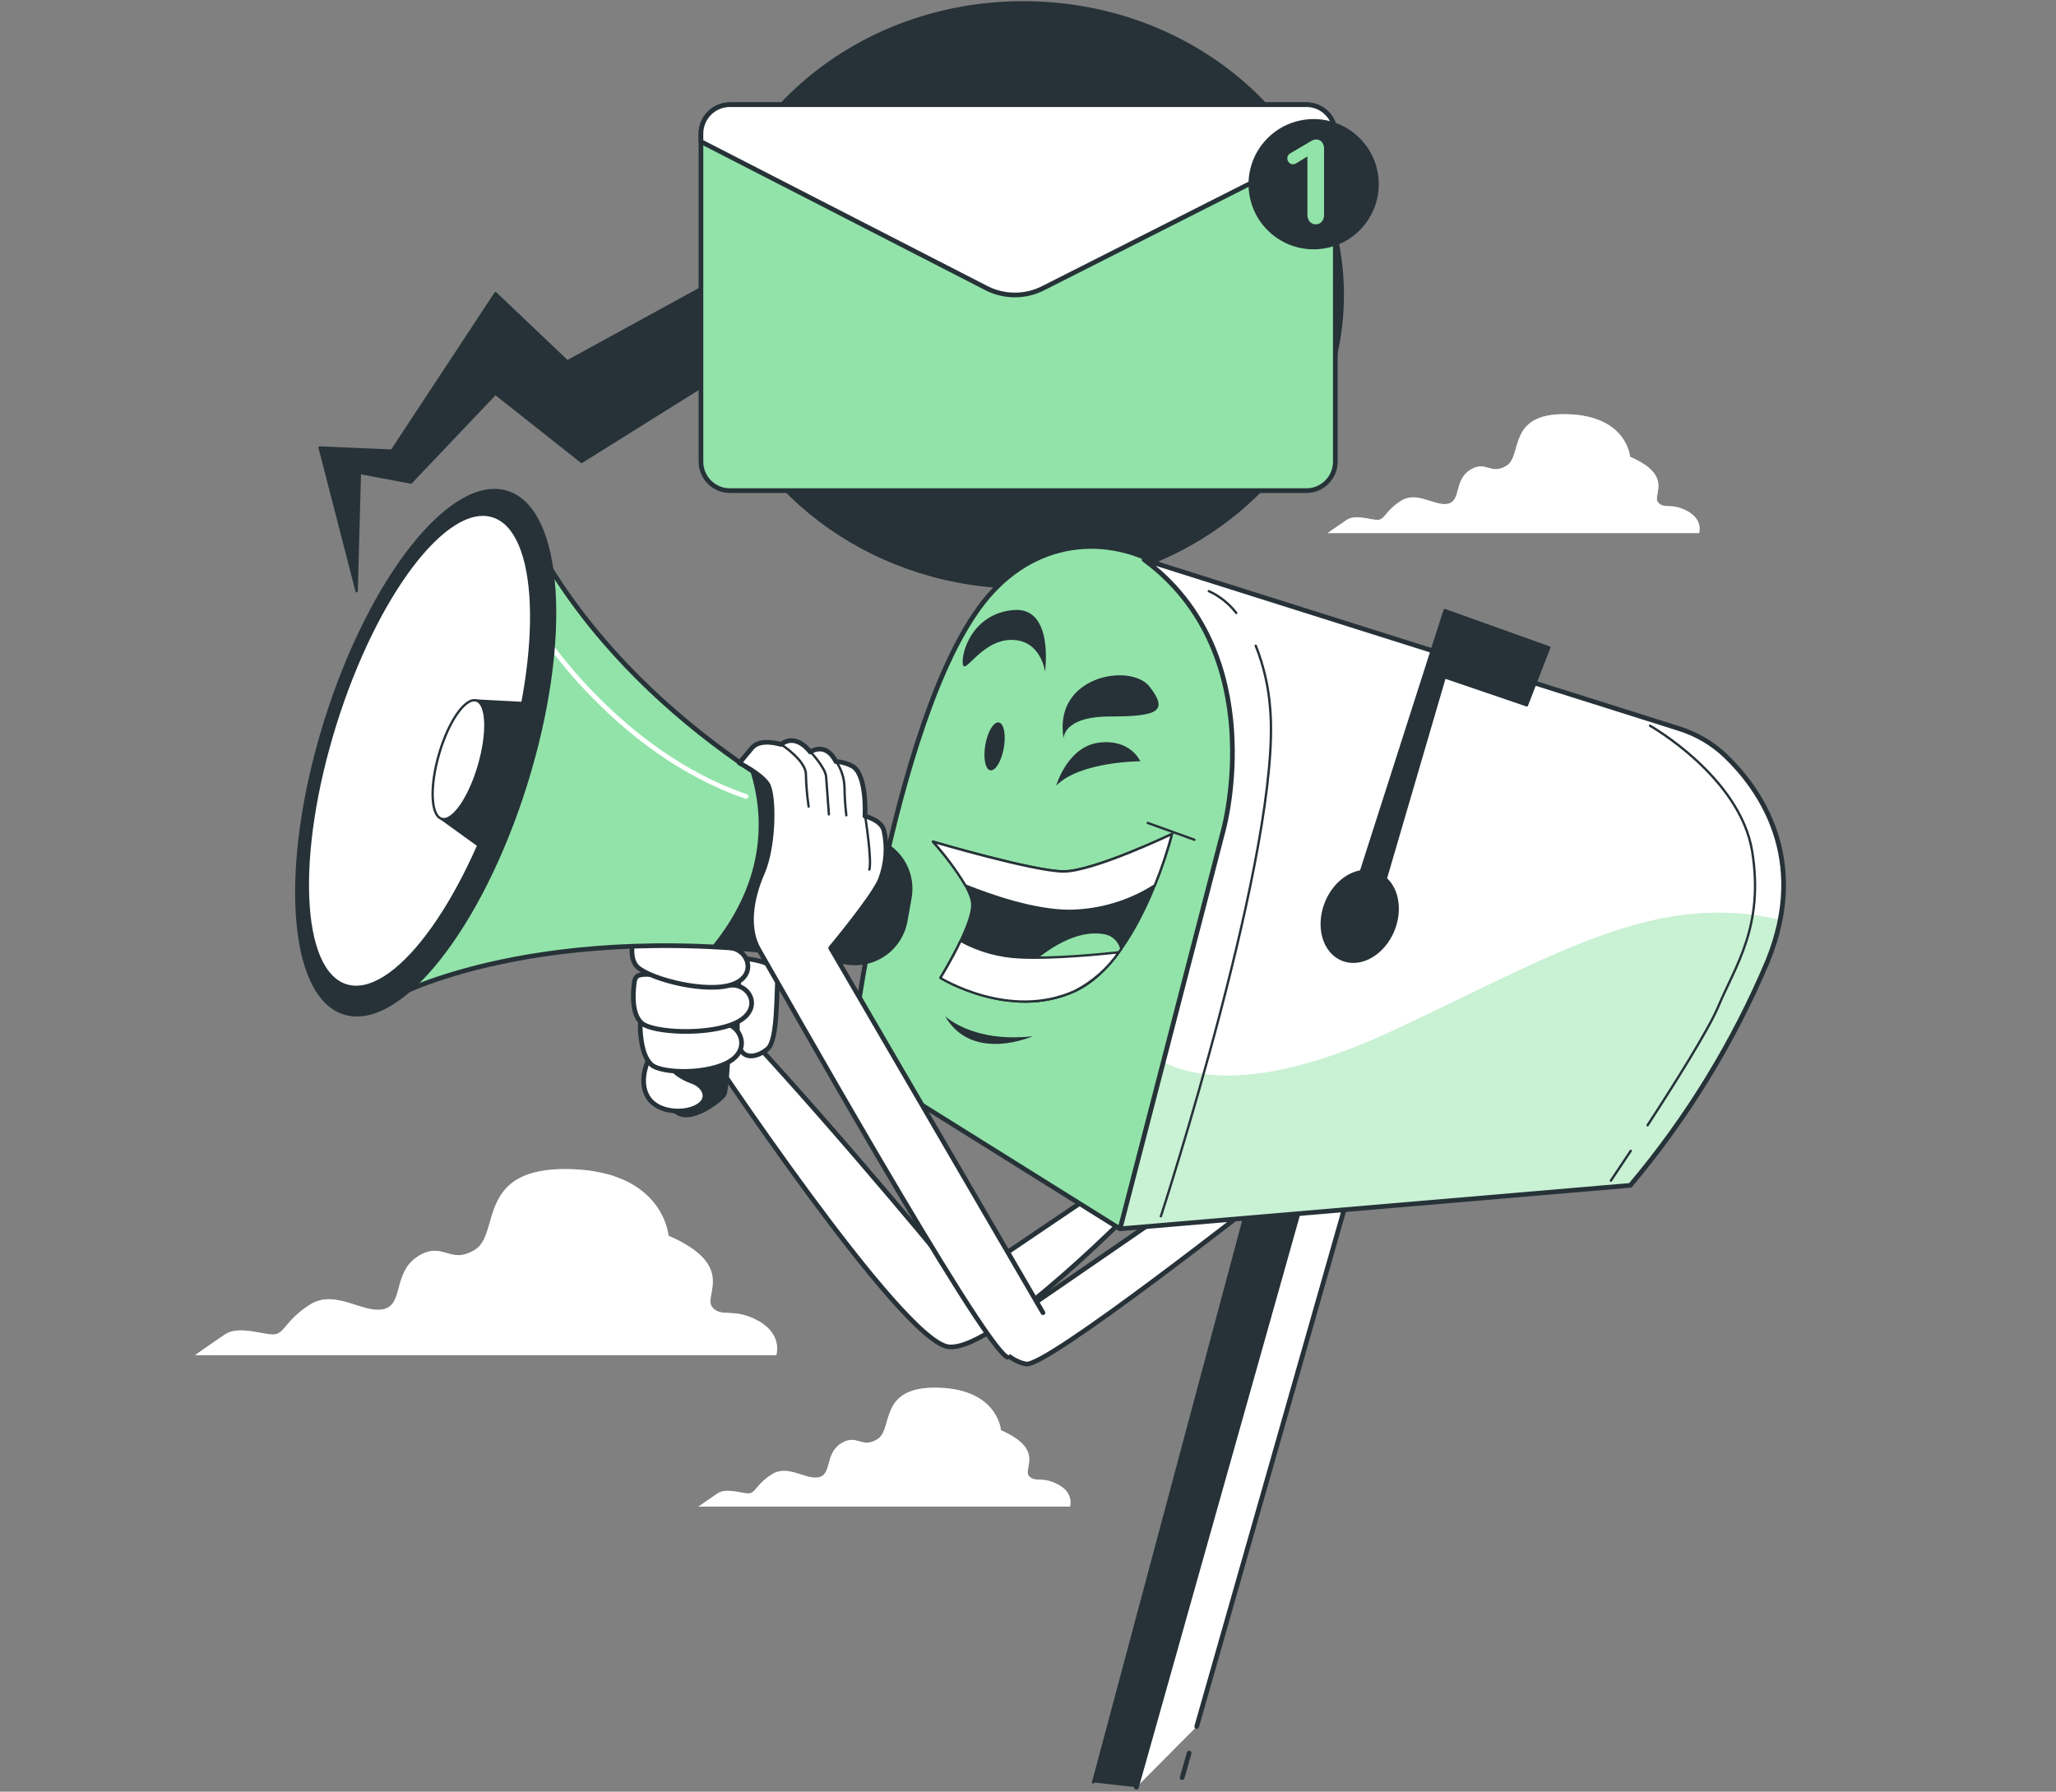 <?xml version="1.0" encoding="UTF-8"?> <svg xmlns="http://www.w3.org/2000/svg" width="879" height="766" viewBox="0 0 879 766" fill="none"><rect x="0" y="0" width="879" height="766" fill="#808080" stroke="none"/> <path d="M721.383 218.511C714.482 214.731 711.339 217.874 708.833 214.731C706.328 211.589 715.735 203.434 696.899 195.28C696.899 195.28 695.646 177.698 669.909 177.082C644.173 176.466 651.074 194.643 644.173 199.039C637.271 203.434 635.381 196.533 628.48 200.929C621.578 205.324 624.721 214.116 619.073 215.369C613.424 216.621 605.886 209.72 598.984 214.116C592.083 218.511 592.083 222.27 588.94 222.27C585.797 222.27 579.512 219.764 575.753 222.27C571.995 224.776 567.599 227.918 567.599 227.918H726.416C726.416 227.918 728.285 222.164 721.383 218.511Z" fill="white"></path> <path opacity="0.5" d="M721.383 218.511C714.482 214.731 711.339 217.874 708.833 214.731C706.328 211.589 715.735 203.434 696.899 195.28C696.899 195.28 695.646 177.698 669.909 177.082C644.173 176.466 651.074 194.643 644.173 199.039C637.271 203.434 635.381 196.533 628.48 200.929C621.578 205.324 624.721 214.116 619.073 215.369C613.424 216.621 605.886 209.72 598.984 214.116C592.083 218.511 592.083 222.27 588.94 222.27C585.797 222.27 579.512 219.764 575.753 222.27C571.995 224.776 567.599 227.918 567.599 227.918H726.416C726.416 227.918 728.285 222.164 721.383 218.511Z" fill="white"></path> <path d="M452.42 634.72C445.497 630.94 442.375 634.083 439.848 630.941C437.321 627.798 446.75 619.643 427.935 611.489C427.935 611.489 426.683 593.906 400.946 593.291C375.209 592.675 382.11 610.852 375.209 615.248C368.307 619.643 366.417 612.742 359.516 617.138C352.615 621.533 355.736 630.325 350.088 631.578C344.439 632.83 336.901 625.929 329.999 630.325C323.098 634.72 323.098 638.479 319.955 638.479C316.812 638.479 310.548 635.973 306.768 638.479C302.988 640.985 298.614 644.127 298.614 644.127H457.431C457.431 644.127 459.321 638.373 452.42 634.72Z" fill="white"></path> <path opacity="0.5" d="M452.42 634.72C445.497 630.94 442.375 634.083 439.848 630.941C437.321 627.798 446.75 619.643 427.935 611.489C427.935 611.489 426.683 593.906 400.946 593.291C375.209 592.675 382.11 610.852 375.209 615.248C368.307 619.643 366.417 612.742 359.516 617.138C352.615 621.533 355.736 630.325 350.088 631.578C344.439 632.83 336.901 625.929 329.999 630.325C323.098 634.72 323.098 638.479 319.955 638.479C316.812 638.479 310.548 635.973 306.768 638.479C302.988 640.985 298.614 644.127 298.614 644.127H457.431C457.431 644.127 459.321 638.373 452.42 634.72Z" fill="white"></path> <path d="M324.096 564.645C313.287 558.762 308.382 563.668 304.453 558.762C300.525 553.857 315.241 541.074 285.788 528.311C285.788 528.311 283.834 500.812 243.551 499.835C203.268 498.858 214.098 527.335 203.205 534.215C192.311 541.095 189.465 530.286 178.657 537.145C167.848 544.004 172.753 557.786 163.92 559.739C155.086 561.693 143.3 550.905 132.492 557.786C121.683 564.666 121.683 570.527 116.778 570.527C111.872 570.527 102.041 566.598 96.159 570.527C90.276 574.455 83.418 579.36 83.418 579.36H331.868C331.868 579.36 334.883 570.612 324.096 564.645Z" fill="white"></path> <path opacity="0.5" d="M324.096 564.645C313.287 558.762 308.382 563.668 304.453 558.762C300.525 553.857 315.241 541.074 285.788 528.311C285.788 528.311 283.834 500.812 243.551 499.835C203.268 498.858 214.098 527.335 203.205 534.215C192.311 541.095 189.465 530.286 178.657 537.145C167.848 544.004 172.753 557.786 163.92 559.739C155.086 561.693 143.3 550.905 132.492 557.786C121.683 564.666 121.683 570.527 116.778 570.527C111.872 570.527 102.041 566.598 96.159 570.527C90.276 574.455 83.418 579.36 83.418 579.36H331.868C331.868 579.36 334.883 570.612 324.096 564.645Z" fill="white"></path> <path d="M437.492 1C363.36 1 303.073 55.086 300.971 122.507L242.553 154.508L211.847 125.331L167.509 192.647L136.633 191.33L152.474 252.763L153.854 202.202L175.705 206.301L211.805 168.311L248.648 197.488L306.386 161.389C323.034 213.287 375.379 251.213 437.449 251.213C512.897 251.213 574.076 195.195 574.076 126.096C574.076 56.997 512.94 1 437.492 1Z" fill="#263238" stroke="#263238" stroke-linecap="round" stroke-linejoin="round"></path> <path d="M558.51 44.767H312.056C305.218 44.767 299.676 50.309 299.676 57.147V197.383C299.676 204.22 305.218 209.763 312.056 209.763H558.51C565.347 209.763 570.89 204.22 570.89 197.383V57.147C570.89 50.309 565.347 44.767 558.51 44.767Z" fill="#92E3A9" stroke="#263238" stroke-width="2" stroke-linecap="round" stroke-linejoin="round"></path> <path d="M446.113 123.144L570.89 60.012V57.124C570.89 53.841 569.586 50.692 567.264 48.37C564.942 46.048 561.793 44.744 558.51 44.744H312.056C308.772 44.744 305.623 46.048 303.302 48.37C300.98 50.692 299.676 53.841 299.676 57.124V60.543L422.181 123.42C425.917 125.237 430.025 126.158 434.179 126.11C438.334 126.062 442.419 125.046 446.113 123.144Z" fill="white" stroke="#263238" stroke-width="2" stroke-linecap="round" stroke-linejoin="round"></path> <path d="M566.101 106.227C581.276 103.753 591.572 89.446 589.098 74.271C586.624 59.096 572.317 48.8 557.142 51.274C541.967 53.748 531.671 68.055 534.145 83.23C536.619 98.405 550.927 108.701 566.101 106.227Z" fill="#263238"></path> <path d="M559.954 94.774C559.243 93.904 558.886 92.796 558.956 91.674V66.892L554.072 69.865C553.689 70.121 553.238 70.254 552.777 70.248C552.453 70.255 552.131 70.188 551.836 70.052C551.542 69.916 551.283 69.714 551.078 69.462C550.845 69.224 550.661 68.942 550.537 68.632C550.413 68.322 550.351 67.991 550.356 67.657C550.364 67.217 550.491 66.788 550.722 66.414C550.954 66.04 551.282 65.736 551.673 65.534L560.57 60.288C561.207 59.884 561.94 59.657 562.694 59.63C563.156 59.617 563.615 59.708 564.037 59.895C564.46 60.083 564.835 60.362 565.136 60.713C565.804 61.587 566.136 62.673 566.07 63.771V91.844C566.123 92.918 565.767 93.974 565.072 94.795C564.754 95.154 564.36 95.439 563.92 95.629C563.48 95.82 563.003 95.912 562.524 95.9C562.038 95.924 561.553 95.835 561.107 95.639C560.661 95.444 560.266 95.148 559.954 94.774Z" fill="#92E3A9"></path> <path d="M301.544 447.342C301.544 447.342 385.423 573.691 405.596 575.815C425.769 577.938 489.474 512.109 489.474 512.109L471.425 507.862L411.308 548.506C411.308 548.506 359.94 485.438 314.795 437.234L301.544 447.342Z" fill="white" stroke="#263238" stroke-width="2" stroke-linecap="round" stroke-linejoin="round"></path> <path d="M316.472 409.629C316.472 409.629 333.29 410.351 332.569 417.677C331.847 425.003 332.568 444.752 328.173 448.425C323.777 452.099 317.194 453.543 315.729 446.302C314.264 439.061 316.472 409.629 316.472 409.629Z" fill="white" stroke="#263238" stroke-width="2" stroke-linecap="round" stroke-linejoin="round"></path> <path d="M312.077 444.092C312.077 444.092 311.333 466.049 309.953 468.236C308.573 470.423 298.231 478.493 291.649 477.028C285.066 475.562 287.253 468.979 287.253 465.327V407.504H312.14L312.077 444.092Z" fill="#263238" stroke="#263238" stroke-linecap="round" stroke-linejoin="round"></path> <path d="M277.676 452.1C277.676 452.1 272.558 461.613 276.932 468.939C281.307 476.265 293.772 476.265 298.911 472.592C304.05 468.918 300.355 463.822 295.98 462.356C291.606 460.891 285.724 457.217 285.724 452.843C285.724 448.469 279.863 449.212 277.676 452.1Z" fill="white" stroke="#263238" stroke-width="2" stroke-linecap="round" stroke-linejoin="round"></path> <path d="M273.705 438.21C273.705 443.222 274.554 451.631 278.504 455.198C282.964 459.127 303.477 459.446 312.48 453.436C321.484 447.426 315.496 437.085 308.679 437.743C303.031 438.295 296.979 436.915 291.245 436.193C288.018 435.79 276.636 433.263 274.406 435.62C273.899 436.359 273.68 437.257 273.79 438.147L273.705 438.21Z" fill="white" stroke="#263238" stroke-width="2" stroke-linecap="round" stroke-linejoin="round"></path> <path d="M271.178 420.077C270.477 425.131 270.158 433.668 274.299 437.363C278.992 441.61 303.306 442.799 314.795 437.193C326.283 431.587 320.825 420.821 312.671 421.182C305.897 421.458 298.911 419.759 292.243 418.761C288.484 418.209 275.255 415.13 272.346 417.402C271.661 418.069 271.258 418.974 271.22 419.929L271.178 420.077Z" fill="white" stroke="#263238" stroke-width="2" stroke-linecap="round" stroke-linejoin="round"></path> <path d="M272.601 395.062C270.796 399.84 268.587 408.1 271.815 412.623C275.489 417.741 298.911 424.324 311.334 421.393C323.756 418.463 320.868 406.762 312.799 405.297C306.131 404.087 299.697 400.88 293.411 398.438C289.865 397.058 277.74 391.154 274.3 392.705C273.508 393.183 272.925 393.941 272.665 394.828L272.601 395.062Z" fill="white" stroke="#263238" stroke-width="2" stroke-linecap="round" stroke-linejoin="round"></path> <path d="M467.326 762.043L534.217 511.979H556.853L485.843 764.103" fill="#263238"></path> <path d="M467.326 762.043L534.217 511.979H556.853L485.843 764.103" stroke="#263238" stroke-linecap="round" stroke-linejoin="round"></path> <path d="M511.623 738.138L576.411 510.965L556.853 511.984L485.843 764.108" fill="white"></path> <path d="M511.623 738.138L576.411 510.965L556.853 511.984L485.843 764.108" stroke="#263238" stroke-width="2" stroke-linecap="round" stroke-linejoin="round"></path> <path d="M505.401 759.984L508.395 749.494" stroke="#263238" stroke-width="2" stroke-linecap="round" stroke-linejoin="round"></path> <path d="M422.584 570.716C422.584 570.716 429.91 581.695 438.701 583.16C447.493 584.625 540.439 511.428 540.439 511.428L502.364 515.802L422.584 570.716Z" fill="white" stroke="#263238" stroke-width="2" stroke-linecap="round" stroke-linejoin="round"></path> <path d="M363.572 453.331C363.572 453.331 381.069 308.232 420.184 257.799C462.93 202.587 548.826 247.521 531.329 336.007C517.908 403.96 478.836 525.361 478.836 525.361L363.572 453.331Z" fill="#92E3A9" stroke="#263238" stroke-width="2" stroke-linecap="round" stroke-linejoin="round"></path> <path d="M489.135 239.281L717.794 311.481C725.28 313.807 732.127 317.833 737.798 323.245C752.216 337.133 773.728 367.01 755.657 411.073C741.025 445.74 721.252 478.005 697.005 506.78L478.857 525.36L523.111 354.524C523.111 354.524 543.667 279.416 489.135 239.281Z" fill="white"></path> <mask id="mask0_213_1208" style="mask-type:luminance" maskUnits="userSpaceOnUse" x="478" y="239" width="285" height="287"> <path d="M489.135 239.281L717.795 311.481C725.281 313.807 732.127 317.833 737.798 323.245C752.217 337.133 773.728 367.01 755.657 411.073C741.025 445.74 721.253 478.005 697.005 506.78L478.857 525.36L523.111 354.524C523.111 354.524 543.667 279.416 489.135 239.281Z" fill="white"></path> </mask> <g mask="url(#mask0_213_1208)"> <path d="M596.351 440.273C541.352 466.052 511.942 461.508 497.311 454.075L478.857 525.362L697.027 506.845C721.274 478.07 741.046 445.805 755.678 411.138C758.054 405.397 759.861 399.437 761.072 393.343C708.048 380.857 666.002 407.634 596.351 440.273Z" fill="#92E3A9"></path> <path opacity="0.5" d="M596.351 440.273C541.352 466.052 511.942 461.508 497.311 454.075L478.857 525.362L697.027 506.845C721.274 478.07 741.046 445.805 755.678 411.138C758.054 405.397 759.861 399.437 761.072 393.343C708.048 380.857 666.002 407.634 596.351 440.273Z" fill="white"></path> </g> <path d="M489.135 239.281L717.794 311.481C725.28 313.807 732.127 317.833 737.798 323.245C752.216 337.133 773.728 367.01 755.657 411.073C741.025 445.74 721.252 478.005 697.005 506.78L478.857 525.36L523.111 354.524C523.111 354.524 543.667 279.416 489.135 239.281Z" stroke="#263238" stroke-width="2" stroke-linecap="round" stroke-linejoin="round"></path> <path d="M617.649 260.814L581.847 372.553C575.753 373.552 569.807 378.584 566.855 385.995C562.778 396.231 565.942 407.124 573.926 410.309C581.911 413.495 591.7 407.761 595.777 397.568C599.132 389.074 597.582 380.283 592.465 375.633L617.649 289.588L652.772 301.565L662.371 276.826L617.649 260.814Z" fill="#263238" stroke="#263238" stroke-linecap="round" stroke-linejoin="round"></path> <path d="M398.864 359.811C398.864 359.811 414.833 377.394 415.64 386.164C416.447 394.934 402.071 418.017 402.071 418.017C402.071 418.017 431.609 436.385 459.554 423.601C487.5 410.818 501.069 356.541 501.069 356.541C501.069 356.541 467.539 372.51 454.755 372.51C441.971 372.51 398.864 359.811 398.864 359.811Z" fill="#263238" stroke="#263238" stroke-linecap="round" stroke-linejoin="round"></path> <path d="M459.554 423.685C467.263 420.16 473.867 413.471 479.409 405.656C479.014 403.97 478.134 402.436 476.877 401.244C475.621 400.051 474.043 399.253 472.338 398.946C455.562 395.74 438.001 414.108 438.001 414.108C436.427 418.631 435.47 423.345 435.155 428.123C443.527 428.636 451.899 427.113 459.554 423.685Z" fill="#92E3A9" stroke="#263238" stroke-linecap="round" stroke-linejoin="round"></path> <path d="M436.387 409.329C427.389 408.982 418.594 406.554 410.693 402.236C406.807 410.433 402.05 418.099 402.05 418.099C402.05 418.099 431.588 436.467 459.533 423.684C467.075 419.826 473.529 414.138 478.305 407.142C471.765 407.864 450.445 409.987 436.387 409.329Z" fill="white" stroke="#263238" stroke-linecap="round" stroke-linejoin="round"></path> <path d="M454.755 372.595C442.014 372.595 398.864 359.854 398.864 359.854C404.089 365.65 408.753 371.929 412.794 378.604C423.412 382.851 442.078 389.413 457.155 389.413C470.125 389.292 482.799 385.517 493.721 378.519C496.622 371.352 499.076 364.012 501.069 356.541C501.069 356.541 467.539 372.595 454.755 372.595Z" fill="white" stroke="#263238" stroke-linecap="round" stroke-linejoin="round"></path> <path d="M451.57 335.86C451.57 335.86 456.369 319.105 469.938 317.491C483.507 315.878 487.5 325.476 487.5 325.476C487.5 325.476 461.869 325.476 451.57 335.86Z" fill="#263238"></path> <path d="M490.685 351.824L510.646 359.023" stroke="#263238" stroke-linecap="round" stroke-linejoin="round"></path> <path d="M429.146 319.804C428.148 325.431 425.578 329.699 423.391 329.317C421.204 328.935 420.291 324.051 421.267 318.402C422.244 312.754 424.856 308.485 427.022 308.868C429.188 309.25 430.165 314.07 429.146 319.804Z" fill="#263238"></path> <path d="M454.755 315.898C454.755 315.898 453.97 306.321 474.716 306.321C495.463 306.321 499.476 303.922 491.492 293.58C483.508 283.239 449.977 288.76 454.755 315.898Z" fill="#263238"></path> <path d="M446.771 287.164C446.771 287.164 445.178 273.574 432.416 273.574C419.653 273.574 412.433 288.757 411.648 283.958C410.862 279.159 415.64 262.404 433.201 260.812C450.763 259.219 446.771 287.164 446.771 287.164Z" fill="#263238"></path> <path d="M536.872 276.08C540.296 284.678 542.373 293.753 543.03 302.985C548.126 361.233 496.312 520.008 496.312 520.008" stroke="#263238" stroke-linecap="round" stroke-linejoin="round"></path> <path d="M516.804 252.723C521.421 254.834 525.453 258.041 528.547 262.066" stroke="#263238" stroke-linecap="round" stroke-linejoin="round"></path> <path d="M697.196 492.02C692.142 499.622 688.702 504.761 688.702 504.761" stroke="#263238" stroke-linecap="round" stroke-linejoin="round"></path> <path d="M705.436 310.268C705.436 310.268 744.041 332.118 749.137 364.162C754.234 396.206 741.854 413.003 734.57 430.437C730.323 440.439 715.947 463.351 704.374 481.104" stroke="#263238" stroke-linecap="round" stroke-linejoin="round"></path> <path d="M404.025 434.389C404.025 434.389 415.577 445.919 441.526 443.031C441.526 443.031 415.577 454.562 404.025 434.389Z" fill="#263238"></path> <path d="M170.821 425.064C170.821 425.064 238.412 389.623 361.788 411.347C367.461 412.341 373.297 411.047 378.017 407.748C382.738 404.448 385.958 399.412 386.973 393.743L388.757 383.784C389.614 379.004 388.848 374.076 386.582 369.781C384.316 365.487 380.678 362.074 376.249 360.085C343.483 345.369 267.249 304.555 227.179 228.916L170.821 425.064Z" fill="#92E3A9" stroke="#263238" stroke-width="2" stroke-linecap="round" stroke-linejoin="round"></path> <path d="M231.192 269.986C231.192 269.986 264.192 321.757 318.978 340.508" stroke="white" stroke-width="2" stroke-linecap="round" stroke-linejoin="round"></path> <path d="M376.249 360.089C357.08 351.417 338.674 341.145 321.229 329.383C326.984 347.772 328.64 375.569 304.836 404.852C323.937 405.829 342.958 408 361.788 411.35C367.461 412.345 373.297 411.051 378.017 407.751C382.738 404.452 385.958 399.416 386.973 393.746L388.757 383.787C389.614 379.008 388.849 374.079 386.582 369.785C384.316 365.491 380.679 362.078 376.249 360.089Z" fill="#263238" stroke="#263238" stroke-linecap="round" stroke-linejoin="round"></path> <path d="M224.966 335.232C244.212 273.667 240.577 217.745 216.847 210.326C193.116 202.908 158.277 246.802 139.031 308.367C119.785 369.932 123.42 425.854 147.151 433.272C170.881 440.691 205.72 396.796 224.966 335.232Z" fill="#263238" stroke="#263238" stroke-linecap="round" stroke-linejoin="round"></path> <path d="M215.376 332.249C232.691 276.863 230.602 226.923 210.711 220.705C190.82 214.486 160.659 254.345 143.345 309.731C126.03 365.116 128.119 415.056 148.01 421.275C167.901 427.493 198.062 387.635 215.376 332.249Z" fill="white" stroke="#263238" stroke-linecap="round" stroke-linejoin="round"></path> <path d="M223.378 300.544L203.629 299.504L188.765 350.086L204.457 361.404C208.61 351.906 212.24 342.187 215.33 332.291C218.617 321.871 221.305 311.272 223.378 300.544Z" fill="#263238" stroke="#263238" stroke-linecap="round" stroke-linejoin="round"></path> <path d="M204.754 327.279C200.677 341.252 193.564 351.466 188.849 350.086C184.135 348.706 183.647 336.283 187.724 322.31C191.801 308.338 198.936 298.124 203.629 299.504C208.322 300.884 208.832 313.328 204.754 327.279Z" fill="white" stroke="#263238" stroke-linecap="round" stroke-linejoin="round"></path> <path d="M430.653 580.233C419.675 575.115 329.638 414.811 324.478 406.105C319.318 397.399 320.825 384.87 325.943 373.169C331.061 361.469 331.061 339.491 328.066 335.095C325.072 330.699 316.111 326.219 316.111 326.219C316.111 326.219 317.831 324.095 321.484 319.742C325.136 315.389 333.927 318.277 333.927 318.277C340.51 313.138 346.392 321.504 346.392 321.504C353.718 317.109 357.35 325.582 357.35 325.582C359.921 325.725 362.426 326.451 364.676 327.705C370.77 331.655 369.793 348.94 369.793 348.94C369.793 348.94 376.376 350.405 377.841 354.801C379.483 361.867 378.972 369.262 376.376 376.036C373.446 383.362 355.141 405.319 355.141 405.319L445.9 561.227" fill="white"></path> <path d="M430.653 580.233C419.675 575.115 329.638 414.811 324.478 406.105C319.318 397.399 320.825 384.87 325.943 373.169C331.061 361.469 331.061 339.491 328.066 335.095C325.072 330.699 316.111 326.219 316.111 326.219C316.111 326.219 317.831 324.095 321.484 319.742C325.136 315.389 333.927 318.277 333.927 318.277C340.51 313.138 346.392 321.504 346.392 321.504C353.718 317.109 357.35 325.582 357.35 325.582C359.921 325.725 362.426 326.451 364.676 327.705C370.77 331.655 369.793 348.94 369.793 348.94C369.793 348.94 376.376 350.405 377.841 354.801C379.483 361.867 378.972 369.262 376.376 376.036C373.446 383.362 355.141 405.319 355.141 405.319L445.9 561.227" stroke="#263238" stroke-width="2" stroke-linecap="round" stroke-linejoin="round"></path> <path d="M334.034 318.314C334.034 318.314 344.545 325.088 344.545 331.056C344.658 335.662 345.048 340.257 345.713 344.816" stroke="#263238" stroke-linecap="round" stroke-linejoin="round"></path> <path d="M346.499 321.439C346.499 321.439 352.869 328.129 353.188 332.057C353.506 335.985 354.377 348.174 354.377 348.174" stroke="#263238" stroke-linecap="round" stroke-linejoin="round"></path> <path d="M357.456 325.518C359.642 328.736 360.885 332.502 361.045 336.39C361.089 340.464 361.351 344.533 361.83 348.579" stroke="#263238" stroke-linecap="round" stroke-linejoin="round"></path> <path d="M369.9 348.939C369.9 348.939 372.851 367.839 371.662 371.788" stroke="#263238" stroke-linecap="round" stroke-linejoin="round"></path> </svg> 